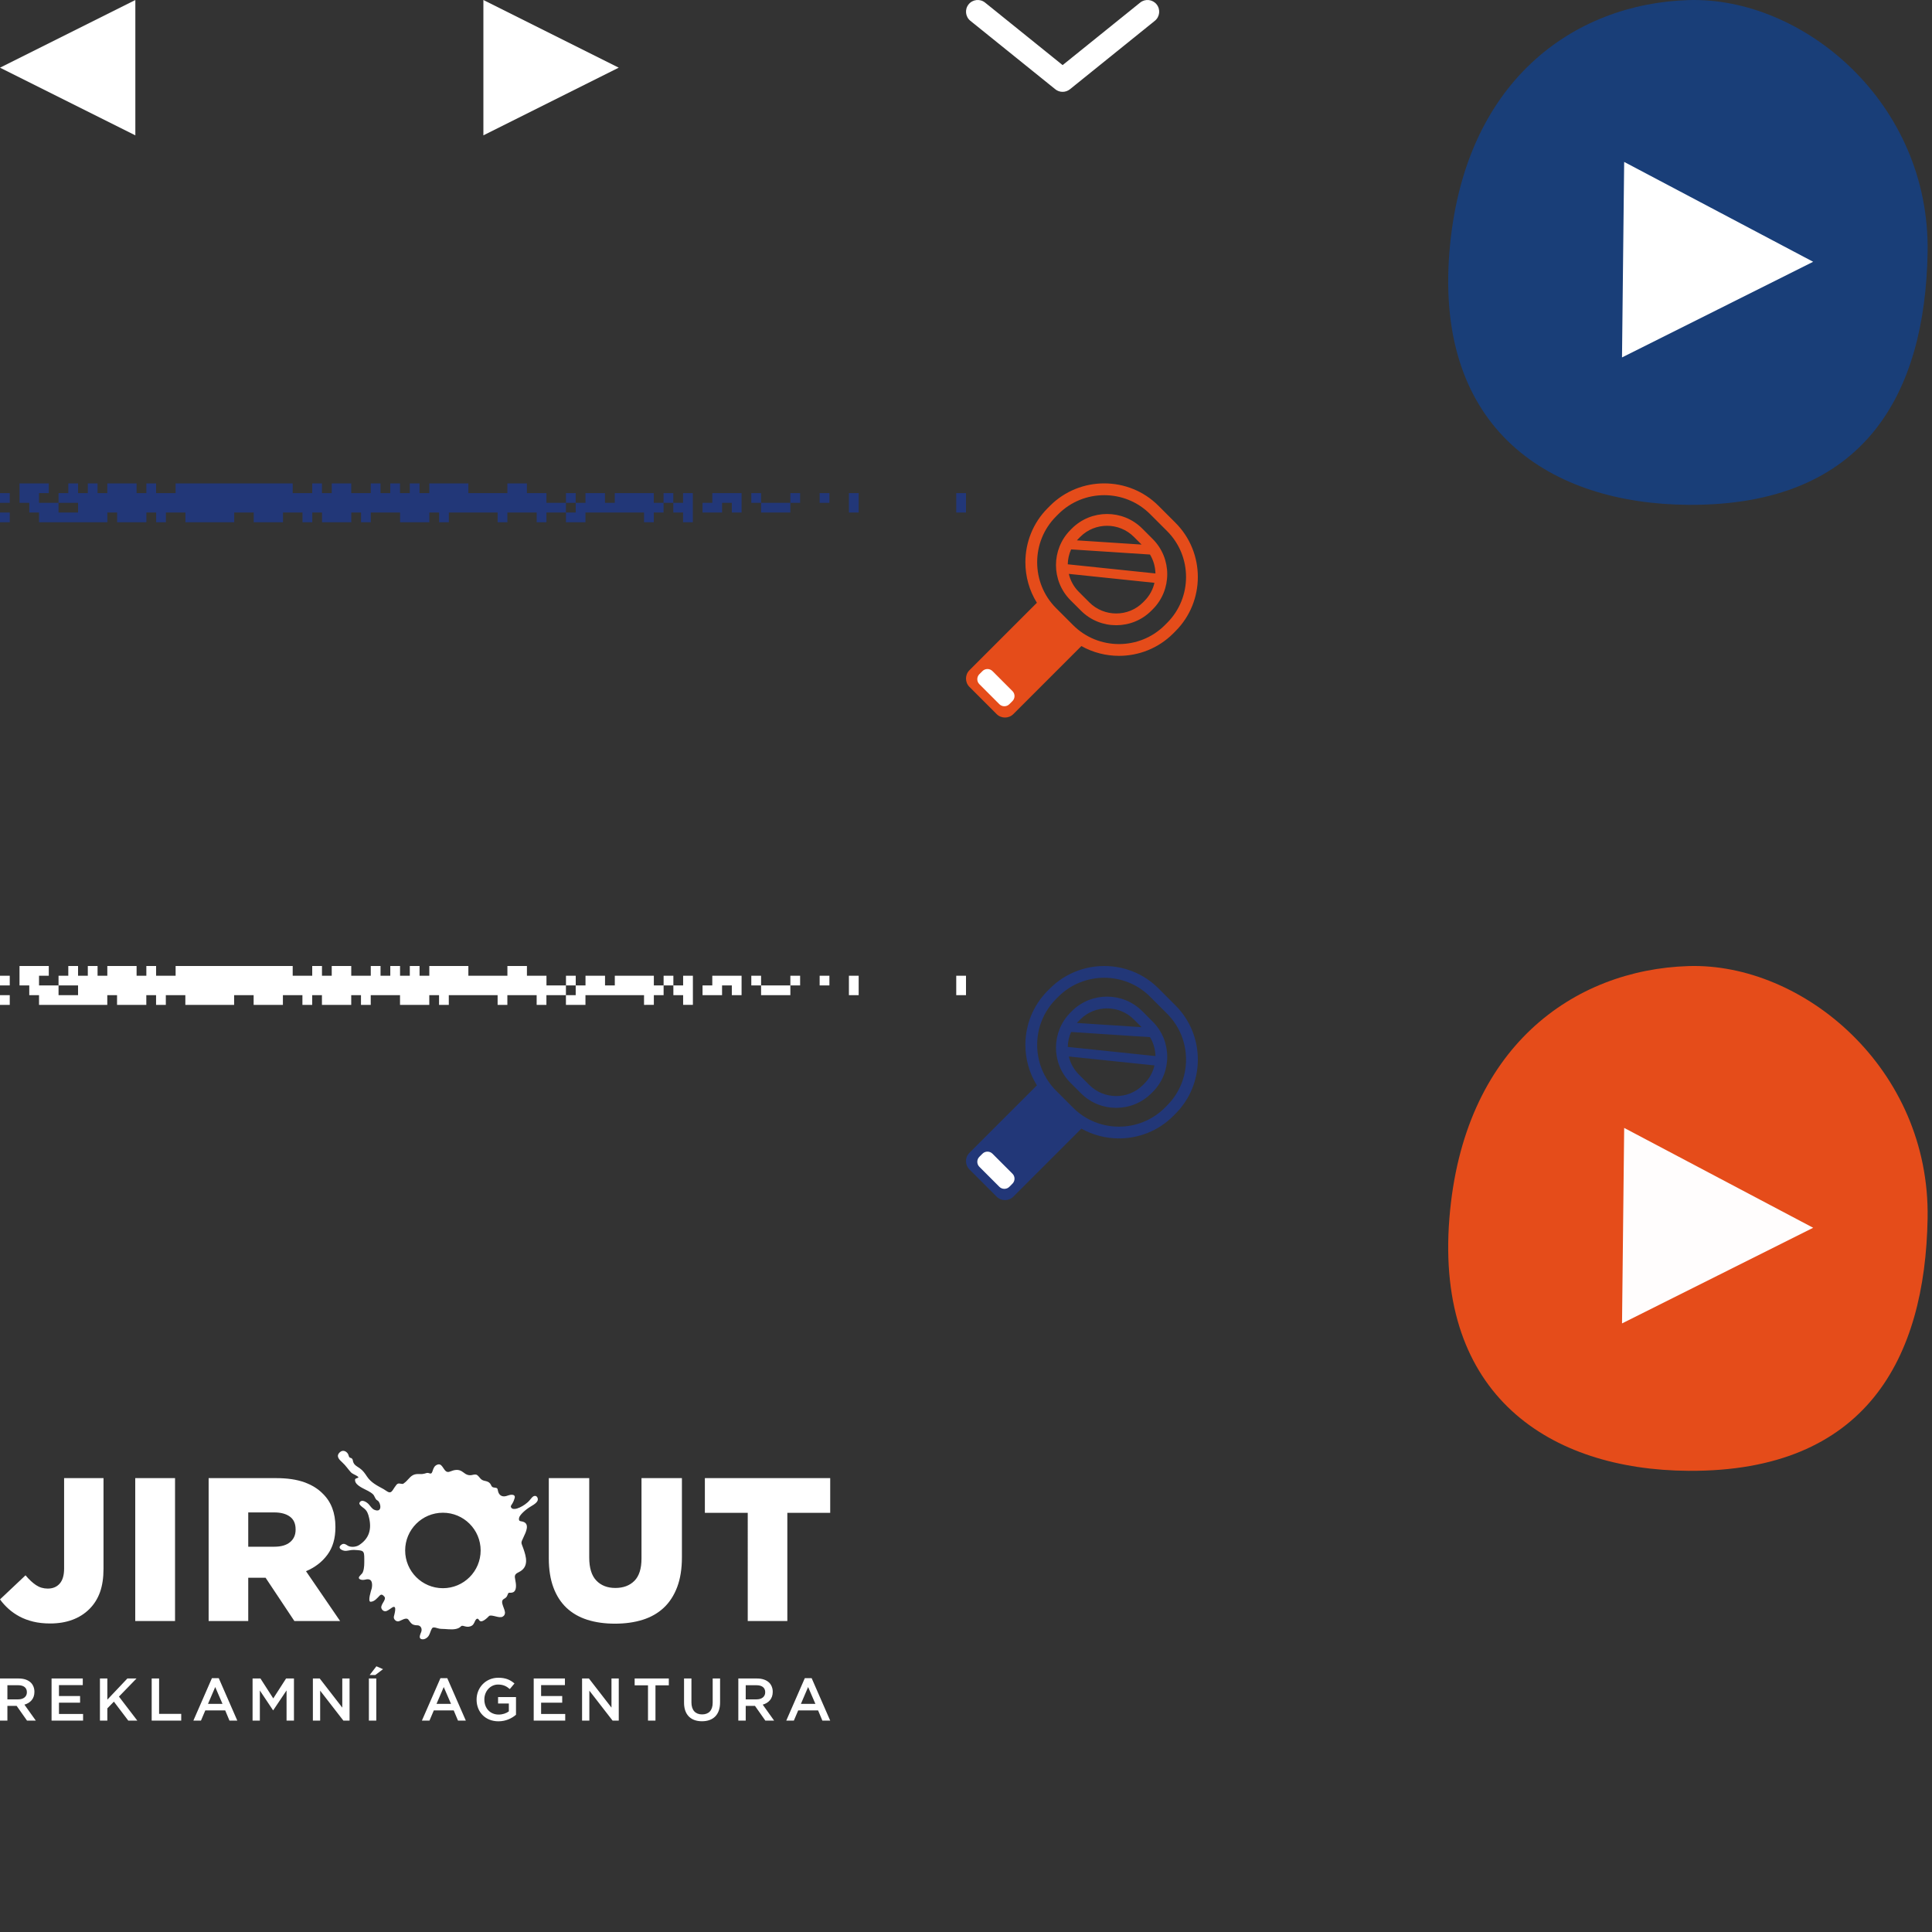 <?xml version="1.0" encoding="utf-8"?>
<!-- Generator: Adobe Illustrator 15.1.0, SVG Export Plug-In . SVG Version: 6.00 Build 0)  -->
<!DOCTYPE svg PUBLIC "-//W3C//DTD SVG 1.1//EN" "http://www.w3.org/Graphics/SVG/1.1/DTD/svg11.dtd">
<svg version="1.1" id="Vrstva_1" xmlns="http://www.w3.org/2000/svg" xmlns:xlink="http://www.w3.org/1999/xlink" x="0px" y="0px"
	 width="200px" height="200px" viewBox="0 0 200 200" enable-background="new 0 0 200 200" xml:space="preserve">
<rect x="0" y="0" width="200" height="200" fill="#333333" stroke="none"/>
<polygon fill="#FFFFFF" points="0,7.006 14.011,0 14.011,14.012 "/>
<polygon fill="#FFFFFF" points="64.051,7.006 50.04,0 50.04,14.012 "/>
<path fill="#223778" d="M45.455,50.04h1.01h1.01h1.01v1.006h1.01h1.01h1.011h1.009V50.04h1.011h1.01v1.006h1.011h1.01h0.001v1.006
	h1.01h1.009v-1.006h1.011v1.006h1.01v-1.006h1.011l0,0h1.01l0,0v1.006h1.011v-1.006l0,0h1.01h1.01h1.01l0,0h1.011v1.006h1.01v-1.006
	h1.011v1.006h1.01v-1.006h1.01v1.006v1.005v1.006h-1.01v-1.006h-1.01v-1.005h-1.011v1.005h-1.01v1.006H66.67v-1.006h-1.01h-1.01
	h-1.01h-1.011h-1.01h-1.011v1.006h-1.01h-1.011v-1.006h-1.009h-1.011v1.006h-1.01v-1.006h-1.011h-1.01h-1.011v1.006h-1.009v-1.006
	h-1.011h-1.01h-1.01h-1.01h-1.01v1.006h-1.01v-1.006h-1.01v1.006h-1.01h-1.01h-1.01v-1.006h-1.01h-1.01h-1.01v1.006h-1.01v-1.006
	h-1.01v1.006h-1.01h-1.01h-1.01v-1.006h-1.01v1.006h-1.01v-1.006h-1.01h-1.01v1.006h-1.01h-1.01h-1.01v-1.006h-1.01h-1.01v1.006
	h-1.01h-1.01h-1.01h-1.01h-1.01v-1.006h-1.01h-1.01v1.006h-1.01v-1.006h-1.01v1.006h-1.01h-1.01h-1.01v-1.006h-1.01v1.006H4.041
	v-1.006H3.03l0,0v-1.005H2.02l0,0V50.04h1.01h1.01h1.01v1.006H4.04v1.006l0,0h2.02v-1.006h1.01V50.04h1.01v1.006h1.01V50.04h1.01
	v1.006h1.01V50.04h1.01h1.01h1.01v1.006h1.01V50.04h1.01v1.006h1.01h1.01V50.04h1.01h1.01h1.01h1.01h1.01h1.01h1.01h1.01h1.01h1.01
	h1.01h1.01v1.006h1.01h1.01V50.04h1.01v1.006h1.01V50.04h1.01h1.01v1.006h1.01h1.01V50.04h1.01v1.006h1.01V50.04h1.01v1.006h1.01
	V50.04h1.01v1.006h1.01V50.04H45.455L45.455,50.04z M98.99,53.057H100v-1.005v-1.006h-1.01v1.006V53.057L98.99,53.057z
	 M88.889,51.046h-1.01v1.006v1.005h1.01v-1.005V51.046L88.889,51.046z M84.849,51.046h1.01v1.006h-1.01V51.046L84.849,51.046z
	 M82.828,51.046h-1.01v1.006h-1.011h-1.01h-1.01v-1.006h-1.011v1.006h1.011v1.005h1.01h1.01h1.011v-1.005h1.01V51.046L82.828,51.046
	z M76.768,51.046h-0.505l0,0h-2.016l0,0h-0.51v1.006h-1.011v1.005h1.011h1.01v-0.502v-0.503h1.011v1.005h1.01v-1.005V51.046
	L76.768,51.046z M59.596,52.052h-1.011v1.005h1.011V52.052L59.596,52.052z M8.08,53.057v-1.005H7.071h-1.01v1.005H8.08L8.08,53.057z
	 M0,53.057h1.01v1.006H0V53.057L0,53.057z M0,51.046h1.01v1.006H0V51.046L0,51.046z"/>
<g>
	<path fill="#FFFFFF" d="M118.031,0.267c0.521-0.419,1.283-0.336,1.701,0.185c0.42,0.521,0.336,1.284-0.186,1.703L110.76,9.24
		c-0.459,0.368-1.103,0.349-1.535-0.015l-8.771-7.07c-0.521-0.419-0.604-1.182-0.185-1.703c0.418-0.521,1.182-0.604,1.704-0.185
		l8.029,6.473L118.031,0.267L118.031,0.267z"/>
</g>
<path fill="#E54C1A" d="M119.92,52.354l1.766,1.766c1.543,1.542,2.314,3.576,2.314,5.609c0,2.032-0.771,4.066-2.314,5.608
	l-0.24,0.242c-1.543,1.542-3.575,2.314-5.608,2.314c-1.345,0-2.688-0.338-3.894-1.013l-7.045,7.044c-0.474,0.474-1.25,0.474-1.727,0
	l-2.816-2.817c-0.474-0.475-0.474-1.251,0-1.726l6.983-6.982c-0.796-1.278-1.192-2.737-1.192-4.195c0-2.032,0.771-4.066,2.314-5.608
	l0.241-0.242c1.543-1.542,3.577-2.314,5.608-2.314C116.344,50.041,118.378,50.812,119.92,52.354L119.92,52.354z M120.822,54.983
	l-1.766-1.765c-1.306-1.305-3.025-1.957-4.746-1.958c-1.723,0-3.44,0.653-4.746,1.958l-0.24,0.241
	c-1.305,1.305-1.957,3.025-1.957,4.746c0,1.721,0.652,3.442,1.957,4.746l1.766,1.766c1.305,1.304,3.023,1.957,4.745,1.957
	s3.44-0.652,4.746-1.957l0.241-0.241c1.305-1.305,1.957-3.025,1.957-4.746C122.779,58.008,122.127,56.288,120.822,54.983
	L120.822,54.983z M118.238,54.709l1.093,1.093c1.001,1,1.501,2.319,1.501,3.636s-0.5,2.636-1.501,3.637l-0.149,0.149
	c-0.998,0.999-2.315,1.499-3.637,1.499c-1.316,0.002-2.636-0.499-3.636-1.499l-1.095-1.093c-1-1.001-1.5-2.319-1.5-3.636
	c0.002-1.319,0.502-2.638,1.5-3.637l0.148-0.149c1.002-1,2.319-1.501,3.639-1.501C115.919,53.208,117.236,53.708,118.238,54.709
	L118.238,54.709z M110.534,58.417l9.077,0.947c-0.014-0.681-0.201-1.36-0.563-1.959l-8.167-0.532
	C110.66,57.363,110.545,57.889,110.534,58.417L110.534,58.417z M119.509,60.333l-8.866-0.925c0.16,0.684,0.506,1.331,1.037,1.861
	l1.092,1.093c0.764,0.762,1.77,1.143,2.773,1.143c1.006,0.003,2.012-0.379,2.773-1.143l0.148-0.15
	C119.003,61.678,119.35,61.023,119.509,60.333L119.509,60.333z M111.479,55.937l6.698,0.437l-0.802-0.802
	c-0.764-0.762-1.768-1.143-2.773-1.143c-1.004,0-2.012,0.381-2.771,1.143l-0.148,0.15C111.607,55.792,111.542,55.863,111.479,55.937
	L111.479,55.937z"/>
<path fill="#FFFFFF" d="M102.74,69.47l2.068,2.07c0.287,0.284,0.287,0.75,0,1.035l-0.32,0.322c-0.284,0.285-0.752,0.285-1.036,0
	l-2.069-2.07c-0.285-0.284-0.285-0.751,0-1.035l0.322-0.322C101.988,69.186,102.455,69.186,102.74,69.47L102.74,69.47z"/>
<path fill="#223778" d="M119.92,102.314l1.766,1.766c1.543,1.542,2.314,3.576,2.314,5.607c0,2.032-0.771,4.064-2.314,5.607
	l-0.24,0.242c-1.543,1.542-3.575,2.313-5.608,2.313c-1.345,0-2.688-0.338-3.894-1.014l-7.045,7.045c-0.474,0.475-1.25,0.475-1.727,0
	l-2.816-2.818c-0.474-0.475-0.474-1.25,0-1.725l6.983-6.982c-0.796-1.276-1.192-2.734-1.192-4.193c0-2.032,0.771-4.064,2.314-5.607
	l0.241-0.24c1.543-1.543,3.577-2.314,5.608-2.314C116.343,100,118.378,100.771,119.92,102.314L119.92,102.314z M120.822,104.941
	l-1.766-1.766c-1.306-1.305-3.025-1.957-4.746-1.958c-1.723,0.001-3.44,0.653-4.746,1.958l-0.24,0.24
	c-1.305,1.307-1.957,3.023-1.957,4.746c0,1.721,0.652,3.439,1.957,4.746l1.766,1.766c1.305,1.307,3.023,1.957,4.745,1.957
	s3.44-0.65,4.746-1.957l0.241-0.24c1.305-1.307,1.957-3.024,1.957-4.746C122.779,107.968,122.127,106.247,120.822,104.941
	L120.822,104.941z M118.238,104.668l1.093,1.094c1.001,1,1.501,2.318,1.501,3.637c0,1.316-0.5,2.637-1.501,3.639l-0.149,0.146
	c-0.998,1-2.315,1.5-3.637,1.5c-1.316,0.002-2.636-0.498-3.636-1.5l-1.095-1.093c-1-1.001-1.5-2.319-1.5-3.636
	c0.002-1.319,0.502-2.639,1.5-3.637l0.148-0.15c1.002-1,2.319-1.5,3.639-1.5C115.919,103.168,117.236,103.668,118.238,104.668
	L118.238,104.668z M110.534,108.377l9.077,0.947c-0.014-0.682-0.201-1.359-0.563-1.959l-8.167-0.533
	C110.66,107.322,110.545,107.85,110.534,108.377L110.534,108.377z M119.509,110.292l-8.866-0.925c0.16,0.684,0.506,1.33,1.037,1.861
	l1.092,1.092c0.764,0.763,1.77,1.144,2.773,1.144c1.006,0.003,2.012-0.379,2.773-1.144l0.148-0.149
	C119.003,111.637,119.35,110.982,119.509,110.292L119.509,110.292z M111.479,105.896l6.698,0.437l-0.802-0.802
	c-0.764-0.762-1.768-1.143-2.773-1.143c-1.004,0-2.012,0.381-2.771,1.143l-0.148,0.15
	C111.607,105.751,111.542,105.822,111.479,105.896L111.479,105.896z"/>
<path fill="#FFFFFF" d="M102.74,119.43l2.068,2.07c0.287,0.283,0.287,0.75,0,1.035l-0.32,0.322c-0.284,0.283-0.752,0.283-1.036,0
	l-2.069-2.07c-0.285-0.285-0.285-0.752,0-1.035l0.322-0.322C101.988,119.146,102.455,119.146,102.74,119.43L102.74,119.43z"/>
<path fill="#FFFFFF" d="M45.455,100h1.01h1.01h1.01v1.006h1.011h1.01h1.011h1.01V100h1.011h1.01v1.006h1.011h1.01h0.002v1.006h1.01
	h1.009v-1.006h1.011v1.006h1.01v-1.006h1.012l0,0h1.01l0,0v1.006h1.012v-1.006l0,0h1.01h1.01h1.01l0,0h1.012v1.006h1.01v-1.006
	h1.011v1.006h1.01v-1.006h1.011v1.006v1.006v1.006h-1.011v-1.006h-1.01v-1.006h-1.011v1.006h-1.01v1.006H66.67v-1.006h-1.01h-1.01
	h-1.01h-1.012h-1.01h-1.012v1.006h-1.01h-1.011v-1.006h-1.009h-1.012v1.006h-1.01v-1.006h-1.011h-1.01h-1.011v1.006h-1.01v-1.006
	h-1.011h-1.01H48.48h-1.01h-1.01v1.006h-1.01v-1.006h-1.01v1.006h-1.01h-1.011h-1.01v-1.006h-1.011h-1.01h-1.01v1.006h-1.01v-1.006
	h-1.01v1.006h-1.01h-1.01h-1.011v-1.006h-1.01v1.006h-1.011v-1.006h-1.01h-1.01v1.006h-1.01h-1.01h-1.01v-1.006h-1.01h-1.01v1.006
	h-1.01h-1.01h-1.01h-1.01h-1.01v-1.006h-1.01h-1.01v1.006h-1.01v-1.006h-1.01v1.006h-1.01h-1.01h-1.01v-1.006h-1.01v1.006H4.041
	v-1.006H3.03l0,0v-1.006H2.02l0,0V100h1.01h1.01h1.01v1.006H4.04v1.006l0,0h2.02v-1.006h1.01V100h1.01v1.006h1.01V100h1.01v1.006
	h1.01V100h1.01h1.01h1.01v1.006h1.01V100h1.01v1.006h1.01h1.01V100h1.01h1.01h1.01h1.01h1.01h1.01h1.01h1.01h1.01h1.01h1.01h1.01
	v1.006h1.011h1.01V100h1.01v1.006h1.01V100h1.01h1.01v1.006h1.011h1.01V100h1.011v1.006h1.01V100h1.01v1.006h1.01V100h1.01v1.006
	h1.01V100H45.455L45.455,100z M98.99,103.018H100v-1.006v-1.006h-1.01v1.006V103.018L98.99,103.018z M88.889,101.006h-1.01v1.006
	v1.006h1.01v-1.006V101.006L88.889,101.006z M84.85,101.006h1.01v1.006h-1.01V101.006L84.85,101.006z M82.828,101.006h-1.01v1.006
	h-1.012h-1.01h-1.01v-1.006h-1.012v1.006h1.012v1.006h1.01h1.01h1.012v-1.006h1.01V101.006L82.828,101.006z M76.768,101.006h-0.504
	l0,0h-2.017l0,0h-0.511v1.006h-1.01v1.006h1.01h1.011v-0.502v-0.504h1.011v1.006h1.01v-1.006V101.006L76.768,101.006z
	 M59.596,102.012h-1.011v1.006h1.011V102.012L59.596,102.012z M8.08,103.018v-1.006H7.071h-1.01v1.006H8.08L8.08,103.018z
	 M0,103.018h1.01v1.006H0V103.018L0,103.018z M0,101.006h1.01v1.006H0V101.006L0,101.006z"/>
<path fill="#E54C1A" d="M174.793,100.008c11.84-0.366,25.027,10.6,24.752,26.125c-0.254,14.428-6.322,26.244-24.752,26.126
	c-14.313-0.092-26.218-7.763-24.754-26.126C151.455,108.369,162.951,100.374,174.793,100.008L174.793,100.008z"/>
<polygon fill="#FFFDFD" points="187.699,127.098 177.807,132.049 167.912,137 168.023,126.88 168.134,116.761 177.917,121.93 "/>
<path fill="#193E78" d="M174.792,0.009c11.841-0.366,25.026,10.599,24.753,26.125c-0.255,14.427-6.322,26.244-24.753,26.126
	c-14.312-0.092-26.217-7.763-24.753-26.126C151.455,8.37,162.951,0.375,174.792,0.009L174.792,0.009z"/>
<polygon fill="#FFFFFF" points="187.698,27.099 177.805,32.05 167.91,37.001 168.021,26.881 168.133,16.762 177.916,21.93 "/>
<path fill="#FFFFFF" d="M0,178.115h0.766v-1.521h0.959l1.071,1.521h0.91l-1.177-1.65c0.604-0.175,1.034-0.604,1.034-1.319v-0.014
	c0-0.378-0.131-0.702-0.361-0.939c-0.28-0.274-0.71-0.436-1.258-0.436H0V178.115z M0.766,175.917v-1.463h1.115
	c0.567,0,0.902,0.254,0.902,0.722v0.013c0,0.442-0.349,0.729-0.896,0.729H0.766z M5.338,178.115h3.262v-0.685H6.104v-1.171H8.29
	v-0.685H6.104v-1.134h2.465v-0.685H5.338V178.115z M10.346,178.115h0.766v-1.265l0.678-0.697l1.488,1.962h0.935l-1.9-2.484
	l1.818-1.874h-0.946l-2.073,2.191v-2.191h-0.766V178.115z M15.702,178.115h3.058v-0.697h-2.291v-3.661h-0.767V178.115z
	 M20.019,178.115h0.785l0.448-1.053h2.061l0.442,1.053h0.81l-1.918-4.39h-0.71L20.019,178.115z M21.532,176.384l0.748-1.743
	l0.753,1.743H21.532z M26.147,178.115h0.753v-3.114l1.364,2.043h0.024l1.376-2.054v3.125h0.766v-4.358h-0.815l-1.327,2.061
	l-1.326-2.061h-0.816V178.115z M32.389,178.115h0.753v-3.101l2.403,3.101h0.642v-4.358h-0.754v3.014l-2.335-3.014h-0.709V178.115z
	 M38.187,178.115h0.766v-4.358h-0.766V178.115z M38.268,173.396h0.585l0.797-0.604l-0.685-0.299L38.268,173.396z M43.675,178.115
	h0.785l0.448-1.053h2.061l0.442,1.053h0.81l-1.918-4.39h-0.709L43.675,178.115z M45.188,176.384l0.748-1.743l0.753,1.743H45.188z
	 M51.598,178.189c0.772,0,1.389-0.311,1.818-0.679v-1.83H51.56v0.666h1.115v0.816c-0.268,0.199-0.642,0.329-1.053,0.329
	c-0.89,0-1.482-0.66-1.482-1.557v-0.013c0-0.834,0.611-1.537,1.414-1.537c0.554,0,0.883,0.181,1.221,0.467l0.484-0.579
	c-0.447-0.38-0.915-0.592-1.674-0.592c-1.314,0-2.249,1.033-2.249,2.254v0.013C49.337,177.219,50.234,178.189,51.598,178.189z
	 M55.248,178.115h3.263v-0.685h-2.496v-1.171h2.185v-0.685h-2.185v-1.134h2.465v-0.685h-3.231V178.115z M60.256,178.115h0.754
	v-3.101l2.403,3.101h0.641v-4.358H63.3v3.014l-2.334-3.014h-0.71V178.115z M67.082,178.115h0.772v-3.649h1.382v-0.709h-3.537v0.709
	h1.382V178.115z M72.668,178.184c1.14,0,1.874-0.653,1.874-1.955v-2.472h-0.766v2.509c0,0.804-0.417,1.208-1.096,1.208
	c-0.684,0-1.103-0.43-1.103-1.239v-2.478h-0.765v2.509C70.813,177.53,71.536,178.184,72.668,178.184z M76.431,178.115h0.766v-1.521
	h0.959l1.071,1.521h0.908l-1.177-1.65c0.604-0.175,1.035-0.604,1.035-1.319v-0.014c0-0.378-0.132-0.702-0.362-0.939
	c-0.281-0.274-0.71-0.436-1.258-0.436h-1.942V178.115z M77.197,175.917v-1.463h1.114c0.567,0,0.903,0.254,0.903,0.722v0.013
	c0,0.442-0.348,0.729-0.896,0.729H77.197z M81.395,178.115h0.785l0.448-1.053h2.061l0.442,1.053h0.81l-1.918-4.39h-0.71
	L81.395,178.115z M82.91,176.384l0.746-1.743l0.754,1.743H82.91z"/>
<path fill="#FFFFFF" d="M5.198,168.062c-0.647,0-1.232-0.064-1.754-0.19c-0.521-0.127-0.993-0.303-1.416-0.527
	c-0.422-0.227-0.803-0.49-1.141-0.794c-0.338-0.302-0.634-0.63-0.887-0.982l2.642-2.493c0.366,0.437,0.729,0.775,1.088,1.014
	c0.36,0.24,0.764,0.36,1.215,0.36c0.521,0,0.934-0.173,1.236-0.518c0.303-0.346,0.455-0.863,0.455-1.554v-9.362h4.079v9.384
	c0,0.93-0.12,1.732-0.359,2.408c-0.24,0.677-0.606,1.262-1.099,1.755c-0.494,0.492-1.082,0.866-1.765,1.119
	C6.809,167.935,6.044,168.062,5.198,168.062 M14,153.015h4.121v14.793H14V153.015z M28.403,160.115c0.704,0,1.247-0.158,1.627-0.476
	c0.38-0.316,0.571-0.742,0.571-1.278v-0.042c0-0.592-0.197-1.031-0.593-1.32c-0.394-0.289-0.937-0.434-1.626-0.434h-2.684v3.55
	H28.403z M21.599,153.015h6.994c1.141,0,2.106,0.142,2.896,0.423c0.789,0.282,1.43,0.677,1.923,1.184
	c0.873,0.845,1.31,1.993,1.31,3.445v0.042c0,1.141-0.275,2.085-0.825,2.832s-1.289,1.317-2.219,1.71l3.529,5.157h-4.734
	l-2.979-4.479h-0.042h-1.754v4.479h-4.1V153.015z M63.658,168.082c-1.057,0-2.008-0.134-2.853-0.401
	c-0.845-0.268-1.563-0.68-2.155-1.235c-0.591-0.558-1.046-1.262-1.362-2.113c-0.317-0.853-0.476-1.856-0.476-3.011v-8.307h4.185
	v8.221c0,1.07,0.242,1.863,0.731,2.378c0.49,0.515,1.149,0.771,1.973,0.771c0.824,0,1.483-0.246,1.973-0.739
	c0.489-0.492,0.733-1.261,0.733-2.303v-8.327h4.184v8.2c0,1.197-0.167,2.229-0.497,3.096c-0.331,0.866-0.796,1.577-1.395,2.135
	c-0.599,0.556-1.325,0.968-2.177,1.235C65.669,167.948,64.715,168.082,63.658,168.082z M77.406,156.608h-4.438v-3.594h12.975v3.594
	h-4.438v11.199h-4.099V156.608z"/>
<path fill="#FFFFFF" d="M45.85,156.597c2.157,0,3.906,1.748,3.906,3.906s-1.749,3.907-3.906,3.907c-2.158,0-3.908-1.749-3.908-3.907
	S43.692,156.597,45.85,156.597 M54.205,159.107c0.206-0.438,0.702-1.385-0.103-1.592c-0.26-0.067-0.423-0.009-0.371-0.37
	c0.043-0.299,0.661-0.871,1.199-1.185c0.445-0.261,0.878-0.545,0.713-0.905c0.002-0.06-0.138-0.196-0.187-0.191
	c-0.326-0.081-0.484,0.346-0.834,0.655c-0.653,0.575-1.675,0.992-1.748,0.405c0.042-0.095,0.104-0.184,0.159-0.271
	c0.112-0.181,0.188-0.37,0.245-0.575c0.074-0.267-0.122-0.354-0.345-0.343c-0.177,0.009-0.359,0.087-0.527,0.135
	c-0.498,0.141-0.788-0.163-0.857-0.541c-0.052-0.279-0.066-0.301-0.393-0.338c-0.492-0.056-0.11-0.527-0.986-0.696
	c-0.454-0.089-0.474-0.375-0.788-0.606c-0.093-0.067-0.304-0.047-0.406-0.02c-0.439,0.117-0.696,0.004-1.041-0.27
	c-0.457-0.36-0.886-0.249-1.378-0.056c-0.637,0.249-0.654-0.894-1.228-0.74c-0.666,0.179-0.428,1.064-0.843,0.923
	c-0.264-0.091-0.259-0.055-0.537,0.021c-0.347,0.092-0.491,0.019-0.833,0.051c-0.559,0.053-0.772,0.495-1.13,0.812
	c-0.352,0.311-0.298,0.186-0.653,0.162c-0.11-0.007-0.204,0.024-0.304,0.146c-0.144,0.174-0.255,0.371-0.382,0.558
	c-0.303,0.446-0.575,0.076-0.936-0.121c-0.679-0.372-1.306-0.673-1.733-1.324c-0.208-0.319-0.416-0.613-0.732-0.833
	c-0.405-0.28-0.652-0.364-0.73-0.851c-0.021-0.132-0.117-0.207-0.241-0.233c-0.183-0.038-0.165-0.276-0.261-0.424
	c-0.19-0.289-0.537-0.419-0.826-0.159c-0.452,0.405-0.082,0.764,0.279,1.091c0.317,0.287,0.553,0.653,0.839,0.969
	c0.189,0.207,0.464,0.269,0.679,0.421c0.147,0.104,0.14,0.119,0.063,0.171c-0.022,0.015-0.058,0.025-0.098,0.036
	c-0.174,0.054-0.219,0.084-0.191,0.272c0.074,0.515,0.995,0.85,1.356,1.057c0.176,0.1,0.354,0.202,0.499,0.344
	c0.161,0.157,0.195,0.41,0.365,0.573c0.044,0.032,0.089,0.063,0.134,0.091c0.301,0.203,0.513,1.302-0.375,0.934
	c-0.217-0.091-0.41-0.391-0.562-0.562c-0.2-0.224-0.765-0.604-0.969-0.147c-0.081,0.182,0.375,0.485,0.476,0.564
	c0.325,0.257,0.428,0.567,0.523,0.971c0.278,1.178,0.02,2.153-1.039,2.834c-0.326,0.209-0.893,0.25-1.2,0.037
	c-0.163-0.114-0.373-0.237-0.57-0.116c-0.588,0.361,0.035,0.7,0.425,0.672c0.276-0.02,0.562-0.111,0.846-0.094
	c0.952,0.056,1.046,0.041,1.042,0.942c-0.002,0.445,0.022,0.933-0.147,1.353c-0.053,0.131-0.142,0.204-0.229,0.296
	c-0.029,0.03-0.053,0.066-0.085,0.099c-0.318,0.336,0.196,0.478,0.542,0.387c0.522-0.137,0.731,0.076,0.727,0.571
	c-0.001,0.114-0.015,0.223-0.036,0.329c-0.049,0.17-0.461,1.407-0.107,1.389c0.404-0.023,0.667-0.375,0.931-0.642
	c0.182-0.182,0.326-0.069,0.482,0.109c0.152,0.173-0.021,0.427-0.103,0.574c-0.084,0.151-0.27,0.422-0.207,0.613
	c0.077,0.238,0.3,0.396,0.554,0.294c0.212-0.087,0.375-0.24,0.57-0.358c0.569-0.344,0.192,0.814,0.168,0.957
	c-0.045,0.265,0.238,0.532,0.498,0.475c0.26-0.06,0.798-0.481,1.025-0.15c0.104,0.15,0.242,0.351,0.397,0.451
	c0.119,0.076,0.339,0.115,0.483,0.111c0.39-0.008,0.566,0.362,0.421,0.717c-0.074,0.18-0.282,0.603,0.006,0.708
	c0.287,0.104,0.608-0.095,0.764-0.319c0.145-0.207,0.215-0.577,0.358-0.789c0.103-0.15,0.32-0.091,0.53-0.024
	c0.341,0.106,0.471,0.072,0.813,0.094c0.487,0.033,1.005,0.098,1.437-0.112c0.089-0.044,0.166-0.12,0.24-0.184
	c0.193-0.166,0.572,0.262,1.115-0.059c0.113-0.068,0.18-0.187,0.24-0.301c0.051-0.096,0.229-0.625,0.465-0.316
	c0.034,0.045,0.063,0.099,0.111,0.132c0.275,0.193,0.805-0.351,0.947-0.5c0.161-0.17,0.83,0.11,1.106,0.111
	c0.043,0,0.215,0.002,0.271-0.031c0.149-0.089,0.221-0.136,0.268-0.326c0.107-0.437-0.602-1.241-0.109-1.524
	c0.219-0.126,0.303-0.193,0.387-0.426c0.124-0.348,0.14-0.151,0.51-0.246c0.317-0.082,0.408-0.469,0.343-0.969
	c-0.024-0.19-0.064-0.378-0.093-0.565c-0.047-0.31,0.13-0.438,0.4-0.569c1.106-0.535,0.756-1.633,0.479-2.432
	C53.943,159.629,53.881,159.798,54.205,159.107z"/>
</svg>
